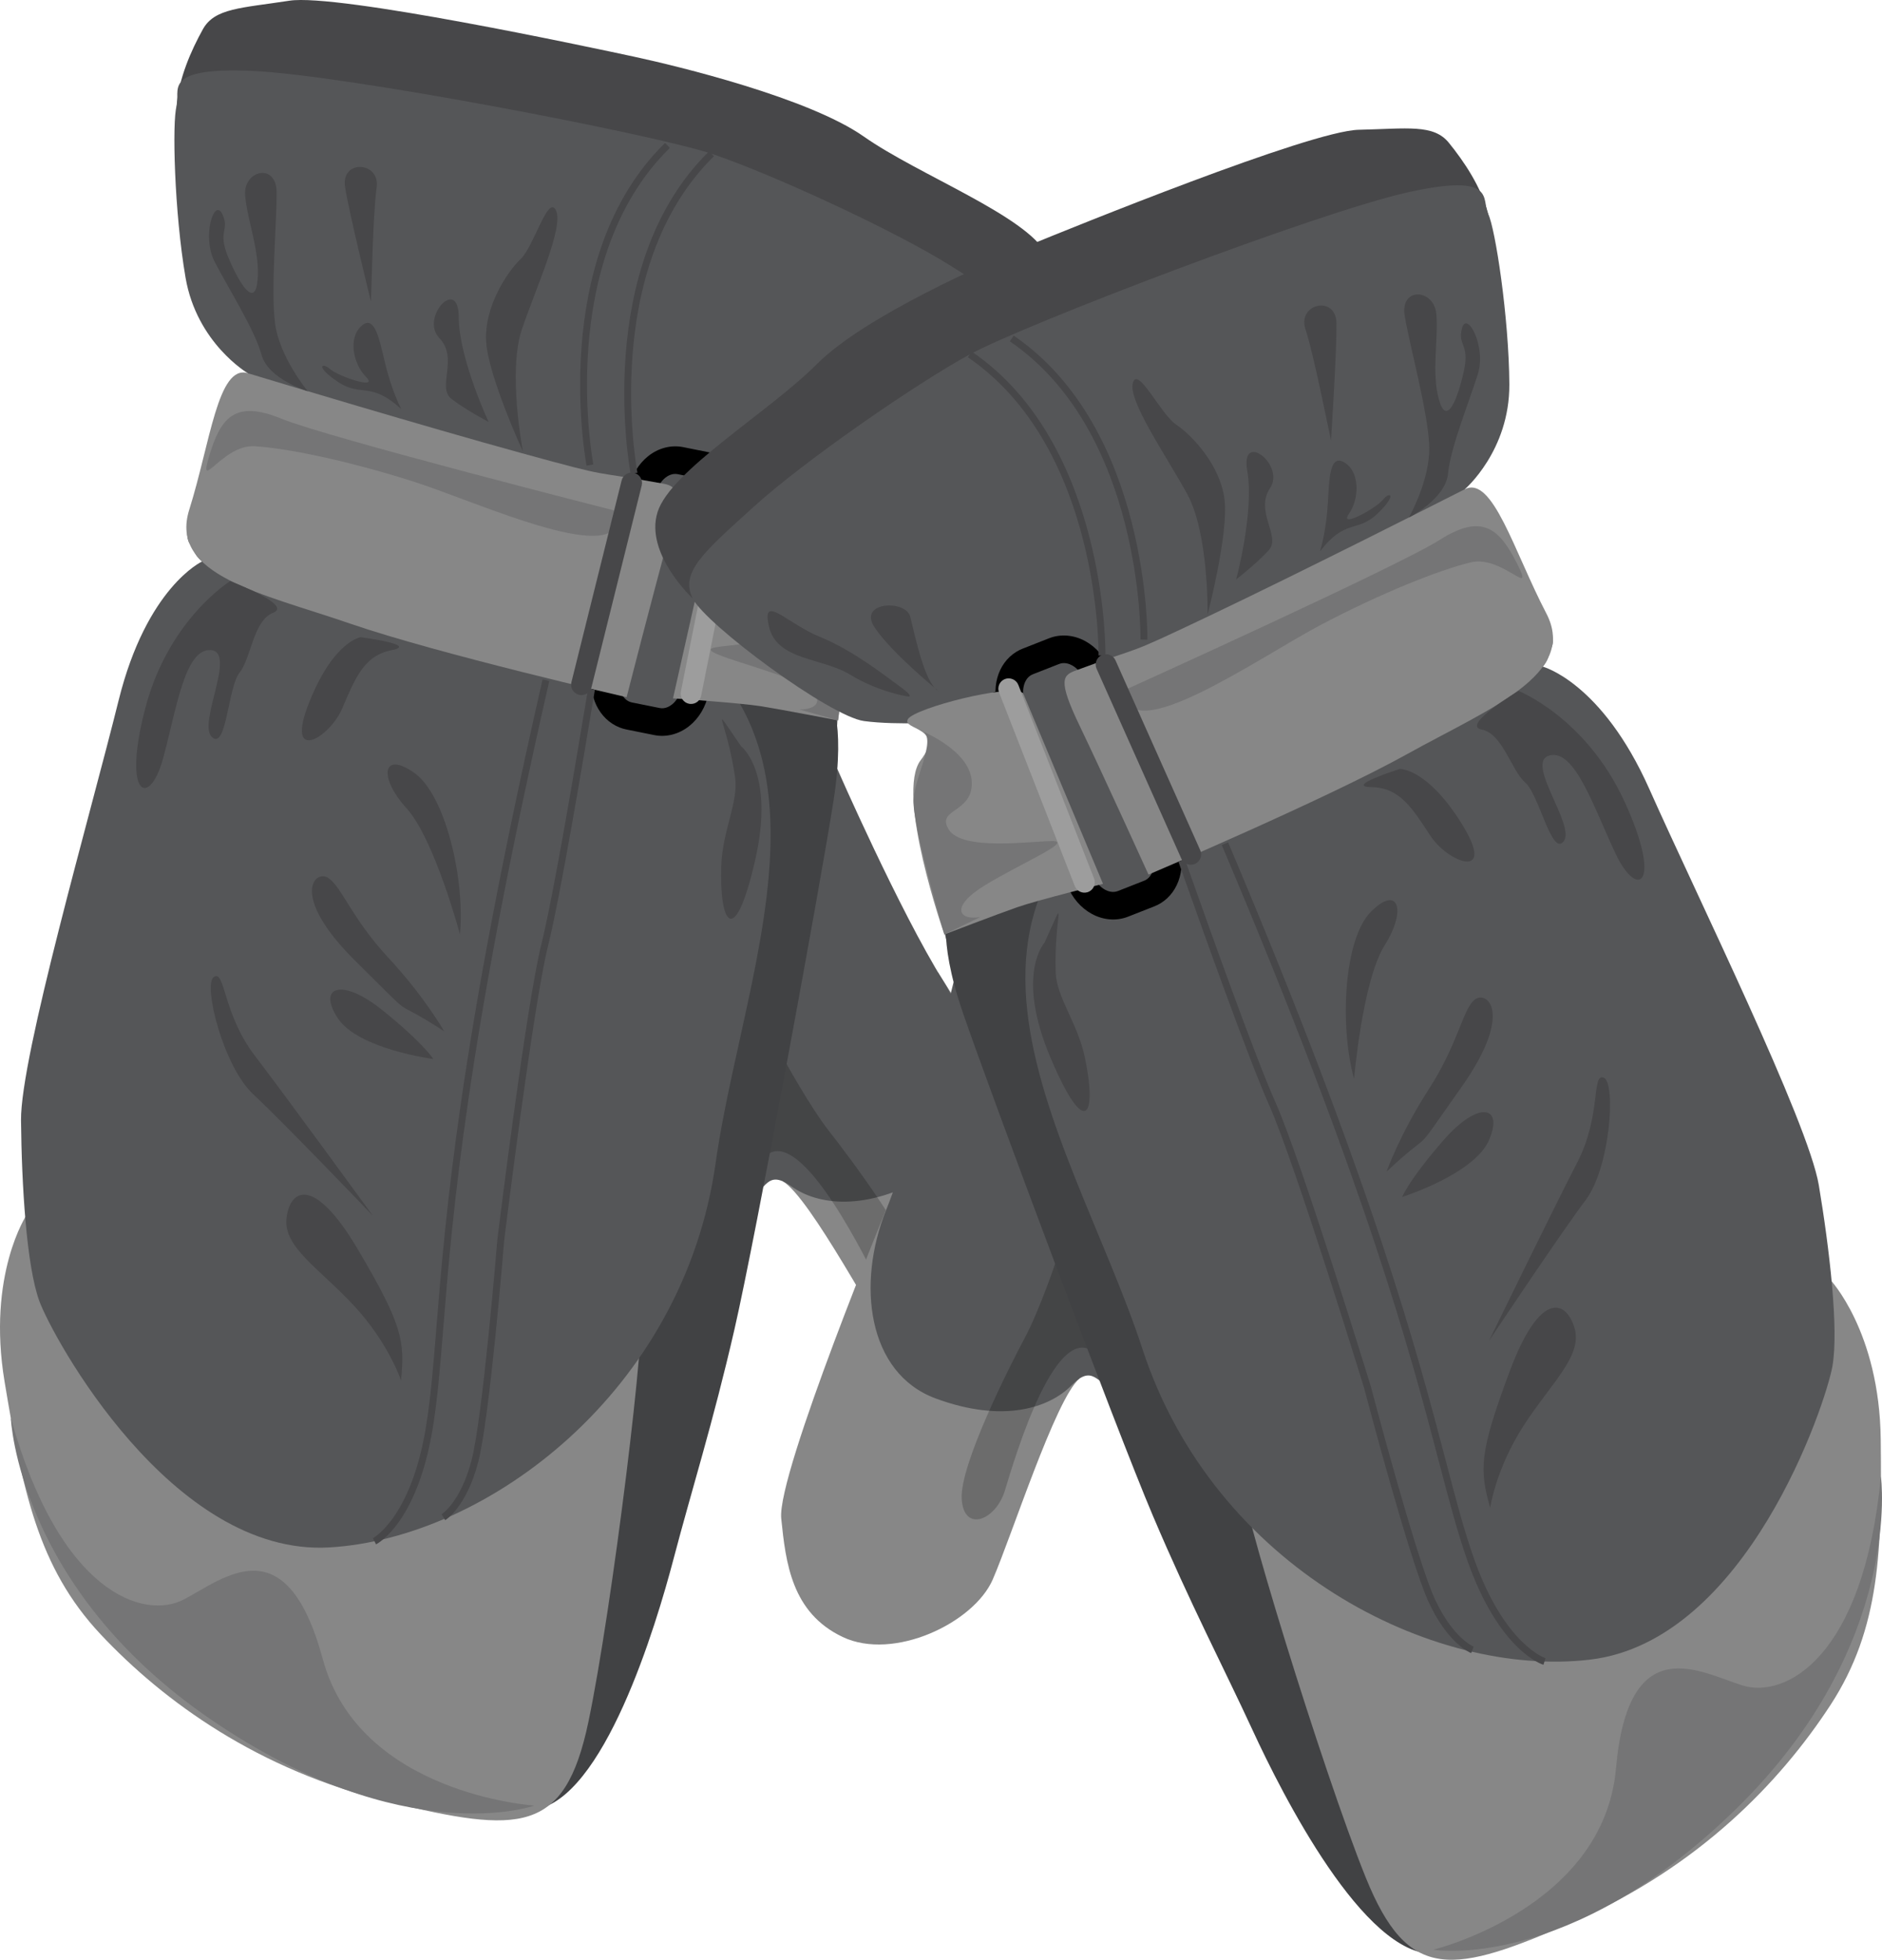 <?xml version="1.0" encoding="utf-8"?>
<!-- Generator: Adobe Illustrator 16.0.4, SVG Export Plug-In . SVG Version: 6.00 Build 0)  -->
<!DOCTYPE svg PUBLIC "-//W3C//DTD SVG 1.1//EN" "http://www.w3.org/Graphics/SVG/1.1/DTD/svg11.dtd">
<svg version="1.1" id="Layer_1" xmlns="http://www.w3.org/2000/svg" xmlns:xlink="http://www.w3.org/1999/xlink" x="0px" y="0px"
	 width="272.872px" height="284.082px" viewBox="0 0 272.872 284.082" enable-background="new 0 0 272.872 284.082"
	 xml:space="preserve">
<g>
	<g>
		<path fill="#878787" d="M113.51,171.247c3.916,2.288,13.667,20.764,17.473,26.478c3.805,5.713,16.211,9.133,22.875,4.378
			c6.665-4.754,6.244-12.014,5.755-18.48c-0.489-6.468-23.602-42.667-23.602-42.667"/>
	</g>
	<g>
		<path fill="#555658" d="M121.399,111.453c0,0,8.974,20.498,15.42,30.83c6.096,9.77,6.817,22.785-2.279,28.131
			c-9.095,5.347-16.104,4.186-19.729,1.6c-3.624-2.586-3.671,0.312-6.415,2.271c-2.745,1.959,5.839-33.26,5.675-34.146
			C113.909,139.253,114.66,114.274,121.399,111.453z"/>
	</g>
	<g opacity="0.2">
		<path d="M113.683,153.575c0,0,3.754,6.882,6.602,10.49c2.846,3.608,12.552,16.521,13.081,21.408
			c0.528,4.886-4.346,3.866-6.39-0.151c-2.044-4.018-12.169-24.521-16.782-16.697L113.683,153.575z"/>
	</g>
	<g>
		<path fill="#474749" d="M148.912,50.08c0,0,5.744-7.601,2.827-13.206c-2.916-5.604-18.526-11.487-26.506-17.088
			c-7.979-5.6-26.943-10.202-33.297-11.568C85.58,6.851,48.951-0.979,41.959,0.102c-6.993,1.08-10.836,1.062-12.543,4.139
			c-1.707,3.076-3.498,7.116-3.812,11.15c-0.313,4.035,25.079-0.12,42.014,4.155C84.555,23.821,148.912,50.08,148.912,50.08z"/>
	</g>
	<g>
		<path fill="#555658" d="M35.925,54.098c0,0-7.385-4.343-9.021-13.843c-1.635-9.5-1.958-22.697-1.3-24.863
			c0.658-2.166-2.459-5.68,10.901-5.116c13.359,0.564,58.096,9.152,66.662,12.012c8.566,2.86,26.517,11.107,34.655,16.232
			s12.306,7.458,11.089,11.561c-1.216,4.103-16.62,20.344-21.347,21.853c-4.729,1.508-12.026,2.275-12.026,2.275
			s6.945,16.521,5.837,30.979c-1.108,14.457-37.423,6.247-40.081,4.835c-2.658-1.413-51.684-27.217-53.866-31.348
			S35.925,54.098,35.925,54.098z"/>
	</g>
	<g>
		<path fill="#878787" d="M122.836,73.44"/>
	</g>
	<g>
		<path d="M102.857,97.164l-0.964-0.264c2.824-10.334,5.952-25.716,5.983-25.87l0.98,0.199
			C108.825,71.384,105.69,86.798,102.857,97.164z"/>
	</g>
	<g>
		<rect x="89.248" y="69.152" transform="matrix(0.973 0.231 -0.231 0.973 21.255 -18.491)" width="1" height="25.094"/>
	</g>
	<g>
		<path fill="#414244" d="M120.141,100.643c0,0,2.583,3.49,0.706,15.472c-1.877,11.979-11.224,62.922-14.349,76.543
			c-3.125,13.622-6.248,23.437-8.813,33.217c-2.566,9.781-10.161,35.086-20.271,36.461c-10.111,1.374-3.279-6.305,1.85-23.963
			s28.294-116.15,27.459-135.938C105.887,82.648,115.92,88.289,120.141,100.643z"/>
	</g>
	<g>
		<path fill="#878787" d="M3.871,176.088c0,0-5.792,8.675-3.206,24.202c2.586,15.528,4.78,26.896,13.934,36.629
			c9.153,9.733,22.836,19.686,41.807,24.29c18.971,4.604,25.47,4.674,28.892-11.542c3.422-16.214,8.696-58.932,7.547-60.692
			c0,0-1.188,12.276-21.609,21.196c-20.422,8.92-39.677,8.436-51.069-3.199C8.775,195.338,4.513,181.719,3.871,176.088z"/>
	</g>
	<g>
		<path fill="#555658" d="M29.293,81.397c0,0-8.023,3.683-12.102,20.159C13.113,118.034,2.953,153.12,3.047,162.41
			c0.094,9.291,0.777,21.01,2.646,26.163c1.869,5.155,19.184,37.071,42.064,35.735c22.88-1.335,51.317-22.595,55.995-55.682
			c4.677-33.087,26.428-74.896-30.453-86.248C16.418,71.027,29.293,81.397,29.293,81.397z"/>
	</g>
	<g>
		<g>
			<path d="M85.895,97.189l5.3-26.386c0.375-1.878,1.356-3.533,2.758-4.661c1.487-1.197,3.343-1.681,5.092-1.33l4.035,0.81
				c0.336,0.067,0.667,0.165,0.985,0.29c3.01,1.185,4.67,4.66,3.947,8.266l-5.299,26.386c-0.375,1.878-1.356,3.534-2.758,4.662
				c-1.487,1.196-3.343,1.681-5.092,1.33l-4.036-0.812c-0.336-0.066-0.667-0.163-0.985-0.29
				C86.831,104.271,85.171,100.796,85.895,97.189z M102.293,69.544l-4.035-0.81c-0.798-0.159-1.471,0.259-1.8,0.524
				c-0.664,0.534-1.154,1.384-1.343,2.331l-5.3,26.387c-0.358,1.788,0.43,3.572,1.796,3.847l4.037,0.81
				c0.798,0.161,1.469-0.26,1.8-0.524c0.664-0.534,1.153-1.383,1.342-2.33l5.3-26.387c0.331-1.647-0.324-3.299-1.489-3.757
				C102.502,69.597,102.401,69.566,102.293,69.544z"/>
		</g>
	</g>
	<g>
		<path fill="#878787" d="M90.852,101.065c0,0-27.242-6.25-40.042-10.654c-12.799-4.404-26.388-6.972-23.363-16.555
			c3.024-9.585,4.146-21.073,8.479-19.759c4.333,1.315,25.534,7.693,39.647,11.574c14.112,3.879,9.184,2.357,20.415,4.407
			c1.983,0.361,2.954,0.723,0.915,8.01C94.864,85.376,90.852,101.065,90.852,101.065z"/>
	</g>
	<g>
		<path fill="#878787" d="M104.16,71.953l-6.58,29.278c0,0,9.782,0.661,12.834,1.155c3.053,0.494,11.094,2.041,11.094,2.041
			s3.458-21.369-1.038-25.475c-4.495-4.104,2.07-4.823,0.758-6.204C119.917,71.37,105.966,70.281,104.16,71.953z"/>
	</g>
	<g>
		<path fill="#474749" d="M44.625,56.711c0,0-4.118-4.939-4.748-9.865c-0.63-4.924,0.261-14.608,0.23-18.974
			c-0.031-4.366-4.889-3.186-4.563,0.491c0.326,3.676,2.195,8.198,1.799,12.289c-0.396,4.093-2.647,0.463-4.259-3.386
			c-1.613-3.851,0.291-3.85-0.856-6.246c-1.148-2.396-3.022,3.239-1.087,6.97c1.935,3.731,5.804,9.85,6.775,13.426
			C38.887,54.993,44.625,56.711,44.625,56.711z"/>
	</g>
	<g>
		<path fill="#474749" d="M75.818,65.446c0,0-2.241-11.571-0.137-17.742s6.08-14.803,4.932-17.199
			c-1.148-2.397-3.167,5.17-5.13,7.048c-1.965,1.877-5.323,6.965-4.994,12.002C70.819,54.596,75.818,65.446,75.818,65.446z"/>
	</g>
	<g>
		<path fill="#474749" d="M70.844,61.164c0,0-4.317-9.227-4.334-15.22c-0.017-5.991-5.64,0.119-2.811,3.056
			c2.828,2.938-0.403,7.178,1.766,8.831C67.633,59.484,70.844,61.164,70.844,61.164z"/>
	</g>
	<g>
		<path fill="#474749" d="M53.782,43.715c0.066-0.788,0.269-12.67,0.829-16.511c0.56-3.84-5.243-4.154-4.575-0.059
			S53.782,43.715,53.782,43.715z"/>
	</g>
	<g>
		<path fill="#474749" d="M121.04,69.404c0,0,3.834-1.348,7.349-4.464c3.514-3.117,10.079-3.836,10.344-8.891
			c0.266-5.056-2.614-0.034-6.971,2.722c-4.357,2.754-8.035,6.889-10.252,9.202S121.04,69.404,121.04,69.404z"/>
	</g>
	<g>
		<path fill="#474749" d="M116.166,69.554c0,0,5.708-6.585,7.51-10.715c1.803-4.129-5.168-3.235-5.36-0.612
			C118.122,60.849,117.985,68.08,116.166,69.554z"/>
	</g>
	<g>
		<path fill="#474749" d="M58.178,59.295c0,0-1.094-2.042-2.039-5.47s-1.533-8.395-3.634-6.667
			c-2.102,1.728-1.316,5.602,0.587,7.507c1.903,1.903-4.037-0.102-5.218-1.152c-1.181-1.052-2.265-0.427,1.115,1.839
			C52.369,57.618,53.683,55.189,58.178,59.295z"/>
	</g>
	<g>
		<path fill="#474749" d="M33.375,84.242c0,0-8.937,5.498-12.318,18.448c-3.381,12.949,0.624,14.396,2.563,7.338
			c1.94-7.057,3.14-16.063,6.941-15.793c3.801,0.271-1.954,10.624,0.165,12.604s2.316-7.242,4.009-9.344
			c1.693-2.101,1.981-7.571,4.885-8.681C42.526,87.704,33.375,84.242,33.375,84.242z"/>
	</g>
	<g>
		<path fill="#757576" d="M89.569,74.126c0,0-42.024-10.672-48.788-13.44c-6.762-2.768-8.792-0.115-10.456,5.429
			c-1.664,5.542,1.928-1.712,6.6-1.431c4.673,0.282,13.534,2.092,23.052,5.134C69.496,72.857,91.158,82.969,89.569,74.126z"/>
	</g>
	<g>
		<path fill="#474749" d="M54.519,223.865l-0.447-0.894l0.224,0.447l-0.226-0.446c0.055-0.028,5.492-2.957,7.658-15.937
			c0.71-4.259,1.079-8.822,1.545-14.599c1.32-16.358,3.316-41.08,15.396-93.949l0.975,0.223
			C67.58,151.51,65.587,176.188,64.27,192.519c-0.468,5.8-0.838,10.382-1.556,14.683C60.452,220.751,54.76,223.745,54.519,223.865z"
			/>
	</g>
	<g>
		<path fill="#474749" d="M52.313,92.369c0,0-3.913,0.487-7.489,9.454c-3.577,8.969,2.925,5.229,4.798,0.863
			c1.874-4.364,3.139-7.656,7.157-8.438C60.799,93.468,52.313,92.369,52.313,92.369z"/>
	</g>
	<g>
		<path fill="#474749" d="M107.445,108.171c0,0,4.968,3.776,2.037,16.558c-2.93,12.782-5.196,9.398-4.906,0.78
			c0.172-5.095,2.517-9.275,2.009-12.8C105.381,104.328,102.583,101.118,107.445,108.171z"/>
	</g>
	<g>
		<path fill="#474749" d="M66.689,135.431c0,0-3.696-13.823-7.763-18.292c-4.067-4.467-3.486-8.356,1.113-5.13
			C64.64,115.235,67.439,127.591,66.689,135.431z"/>
	</g>
	<g>
		<path fill="#474749" d="M64.403,149.493c0,0-2.822-4.99-8.103-10.673c-5.282-5.681-6.733-10.213-8.681-11.542
			c-1.948-1.331-5.757,2.476,3.987,12.099C61.35,148.999,55.674,143.843,64.403,149.493z"/>
	</g>
	<g>
		<path fill="#474749" d="M62.824,153.512c0,0-10.921-1.421-13.874-5.953c-2.952-4.53,0.566-5.91,6.552-1.081
			C61.487,151.306,62.824,153.512,62.824,153.512z"/>
	</g>
	<g>
		<path fill="#474749" d="M58.145,200.101c0,0-1.78-5.389-6.8-10.807c-5.02-5.419-10.237-8.474-9.809-12.643
			c0.429-4.169,3.877-6.498,10.338,4.436C58.335,192.021,58.717,194.36,58.145,200.101z"/>
	</g>
	<g>
		<path fill="#474749" d="M54.073,176.244c0,0-12.976-13.558-17.345-17.61c-4.371-4.051-7.348-15.992-5.708-17.03
			c1.64-1.037,1.278,5.337,5.918,11.409C41.579,159.084,54.073,176.244,54.073,176.244z"/>
	</g>
	<g>
		<path fill="#474749" d="M64.544,220.36l-0.514-0.857c0.027-0.017,2.734-1.732,4.326-7.768c1.645-6.238,3.731-31.773,3.752-32.03
			c0.043-0.357,4.166-33.906,6.388-42.856c1.811-7.296,5.088-26.949,6.322-34.349c0.484-2.902,0.484-2.902,0.672-3.028l0.278,0.415
			l0.485,0.119c-0.027,0.123-0.188,1.095-0.449,2.659c-1.236,7.409-4.518,27.091-6.338,34.424
			c-2.208,8.893-6.322,42.381-6.364,42.718c-0.083,1.033-2.113,25.86-3.78,32.185C67.614,218.468,64.669,220.286,64.544,220.36z"/>
	</g>
	<g>
		<path fill="#757576" d="M119.944,74.577c0,0-6.775,4.072-6.223,8.698c0.552,4.625,5.89,2.927,4.489,6.316
			c-1.4,3.389-11.33,3.708-14.462,4.244c-3.133,0.536,4.957,2.355,10.675,4.581c5.719,2.226,4.626,4.472,1.491,4.425l5.596,1.586
			c0,0,1.816-16.414,0.99-19.978C121.673,80.885,117.052,75.714,119.944,74.577z"/>
	</g>
	<g>
		<path fill="#474749" d="M91.442,68.714c-0.059-0.3-5.676-30.076,11.375-46.784l0.7,0.714
			C86.855,38.971,92.366,68.227,92.424,68.521L91.442,68.714z"/>
	</g>
	<g>
		<path fill="#474749" d="M85.047,67.507c-0.059-0.299-5.676-30.076,11.375-46.783l0.7,0.714
			C80.459,37.764,85.97,67.021,86.028,67.313L85.047,67.507z"/>
	</g>
	<g>
		<path fill="#757576" d="M77.488,261.731c0,0-25.382-1.599-30.69-21.239c-5.309-19.643-14.407-11.624-20.135-8.642
			c-5.729,2.982-17.961-0.698-25.093-26.307c0,0,0.968,24.574,29.065,43.747C58.731,268.465,77.488,261.731,77.488,261.731z"/>
	</g>
	<g>
		<path fill="#474749" d="M84.229,100.758c-0.095-0.005-0.19-0.02-0.286-0.043c-0.804-0.2-1.293-1.014-1.094-1.817l7.281-29.255
			c0.2-0.804,1.012-1.292,1.818-1.093c0.804,0.2,1.293,1.014,1.094,1.817l-7.281,29.255
			C85.584,100.33,84.931,100.794,84.229,100.758z"/>
	</g>
	<g>
		<path fill="#9D9D9D" d="M100.117,102.042c-0.072-0.004-0.145-0.013-0.217-0.027c-0.812-0.162-1.34-0.952-1.178-1.765l5.902-29.562
			c0.163-0.812,0.96-1.336,1.765-1.177c0.812,0.162,1.339,0.952,1.177,1.765l-5.902,29.562
			C101.516,101.577,100.848,102.08,100.117,102.042z"/>
	</g>
</g>
<g>
	<g>
		<path fill="#878787" d="M156.498,199.845c-3.456,2.937-9.822,22.835-12.568,29.128c-2.747,6.291-14.364,11.83-21.757,8.316
			c-7.394-3.515-8.251-10.737-8.902-17.189c-0.65-6.453,15.771-46.14,15.771-46.14"/>
	</g>
	<g>
		<path fill="#555658" d="M138.264,142.354c0,0-5.248,21.754-9.788,33.056c-4.291,10.686-2.723,23.626,7.168,27.298
			c9.891,3.671,16.588,1.301,19.705-1.88c3.116-3.18,3.668-0.335,6.714,1.113s-11.572-31.724-11.566-32.626
			C150.504,168.414,145.392,143.952,138.264,142.354z"/>
	</g>
	<g opacity="0.2">
		<path d="M153.233,182.475c0,0-2.491,7.435-4.664,11.485c-2.17,4.051-9.467,18.464-9.131,23.368
			c0.334,4.901,4.955,3.045,6.264-1.269c1.31-4.312,7.69-26.273,13.601-19.378L153.233,182.475z"/>
	</g>
	<g>
		<path fill="#474749" d="M100.433,86.744c0,0-6.986-6.479-5.095-12.507c1.891-6.027,16.23-14.553,23.107-21.465
			c6.875-6.911,24.742-14.761,30.759-17.219c6.019-2.458,40.712-16.58,47.786-16.74c7.074-0.161,10.856-0.851,13.075,1.879
			s4.69,6.394,5.704,10.312c1.016,3.917-24.713,4.272-40.639,11.446C159.203,49.624,100.433,86.744,100.433,86.744z"/>
	</g>
	<g>
		<path fill="#555658" d="M212.381,70.921c0,0,6.512-5.571,6.46-15.21c-0.053-9.641-2.046-22.689-3.073-24.707
			c-1.027-2.019,1.427-6.023-11.628-3.129c-13.055,2.894-55.599,19.18-63.533,23.497c-7.933,4.315-24.165,15.579-31.28,22.049
			c-7.116,6.471-10.811,9.497-8.895,13.323c1.916,3.826,19.924,17.122,24.843,17.778c4.918,0.656,12.239,0.135,12.239,0.135
			s-3.947,17.482-0.325,31.523c3.621,14.04,37.94-0.401,40.31-2.257c2.37-1.856,46.124-35.844,47.55-40.293
			C226.475,89.181,212.381,70.921,212.381,70.921z"/>
	</g>
	<g>
		<path fill="#878787" d="M130.194,105.179"/>
	</g>
	<g>
		<path d="M154.019,125.04c-4.603-9.71-10.388-24.338-10.446-24.484l0.93-0.368c0.058,0.146,5.831,14.744,10.419,24.425
			L154.019,125.04z"/>
	</g>
	<g>
		
			<rect x="151.673" y="107.019" transform="matrix(0.398 0.917 -0.917 0.398 197.567 -85.915)" width="25.094" height="0.999"/>
	</g>
	<g>
		<path fill="#414244" d="M137.611,131.491c0,0-1.933,3.887,2.012,15.355c3.946,11.466,22.066,59.987,27.526,72.851
			c5.461,12.865,10.255,21.979,14.492,31.161c4.238,9.182,16.146,32.767,26.341,32.348c10.196-0.416,2.125-6.78-6.015-23.269
			c-8.142-16.487-48.189-109.404-50.83-129.032C148.495,111.278,139.603,118.588,137.611,131.491z"/>
	</g>
	<g>
		<path fill="#878787" d="M265.296,185.416c0,0,7.22,7.527,7.392,23.269c0.172,15.74,0,27.315-7.308,38.502
			c-7.308,11.186-19.039,23.38-36.911,31.233c-17.873,7.854-24.26,9.062-30.466-6.304c-6.208-15.366-18.877-56.5-18.055-58.436
			c0,0,3.318,11.879,24.987,17.086c21.669,5.207,40.542,1.357,49.722-12.091C263.835,205.229,265.647,191.073,265.296,185.416z"/>
	</g>
	<g>
		<path fill="#555658" d="M223.69,96.637c0,0,8.544,2.223,15.444,17.73s23.044,48.275,24.578,57.438
			c1.533,9.162,2.912,20.82,1.975,26.224c-0.939,5.402-12.401,39.856-35.162,42.547c-22.762,2.69-54.482-13.261-64.878-45.019
			c-10.396-31.757-39.13-69.115,14.887-90.25C234.551,84.173,223.69,96.637,223.69,96.637z"/>
	</g>
	<g>
		<g>
			<path d="M168.286,130.925c-0.291,0.177-0.6,0.332-0.919,0.457l-3.833,1.505c-1.66,0.651-3.572,0.5-5.246-0.419
				c-1.578-0.864-2.834-2.322-3.532-4.105l-9.835-25.051c-1.344-3.424-0.317-7.138,2.439-8.829c0.291-0.18,0.6-0.334,0.918-0.457
				l3.832-1.507c1.662-0.65,3.574-0.499,5.247,0.419c1.579,0.865,2.833,2.324,3.532,4.106l9.836,25.051
				C172.068,125.518,171.042,129.231,168.286,130.925z M149.451,97.891c-1.065,0.655-1.422,2.395-0.807,3.958l9.836,25.052
				c0.352,0.9,0.982,1.651,1.73,2.062c0.371,0.202,1.105,0.498,1.864,0.202l3.832-1.506c1.298-0.511,1.761-2.404,1.095-4.103
				l-9.837-25.052c-0.351-0.899-0.982-1.649-1.729-2.06c-0.371-0.203-1.106-0.497-1.863-0.2l-3.831,1.502
				C149.638,97.787,149.543,97.835,149.451,97.891z"/>
		</g>
	</g>
	<g>
		<path fill="#878787" d="M166.523,126.778c0,0,25.729-10.923,37.559-17.501c11.832-6.576,24.762-11.482,20.107-20.389
			c-4.656-8.906-7.771-20.021-11.808-17.968c-4.034,2.052-23.794,12.044-37.01,18.336c-13.215,6.291-8.629,3.929-19.329,7.913
			c-1.889,0.703-2.781,1.229,0.5,8.046C159.825,112.034,166.523,126.778,166.523,126.778z"/>
	</g>
	<g>
		<path fill="#878787" d="M148.323,100.447l11.603,27.675c0,0-9.515,2.362-12.434,3.383c-2.919,1.02-10.567,3.951-10.567,3.951
			s-7.143-20.433-3.436-25.263c3.707-4.828-2.883-4.387-1.833-5.976C132.708,102.631,146.253,99.116,148.323,100.447z"/>
	</g>
	<g>
		<path fill="#474749" d="M204.274,75.015c0,0,3.189-5.583,2.948-10.543c-0.242-4.959-2.813-14.338-3.547-18.642
			c-0.734-4.304,4.256-3.993,4.578-0.315c0.322,3.677-0.727,8.456,0.38,12.414c1.105,3.96,2.687-0.009,3.601-4.08
			c0.914-4.07-0.96-3.737-0.25-6.298c0.71-2.562,3.543,2.659,2.29,6.672c-1.251,4.013-3.99,10.714-4.32,14.405
			C209.623,72.319,204.274,75.015,204.274,75.015z"/>
	</g>
	<g>
		<path fill="#474749" d="M175.09,89.077c0,0,0.181-11.786-2.97-17.492c-3.151-5.707-8.577-13.509-7.867-16.07
			c0.71-2.562,4.022,4.536,6.285,6.041s6.46,5.925,7.017,10.944C178.112,77.518,175.09,89.077,175.09,89.077z"/>
	</g>
	<g>
		<path fill="#474749" d="M179.237,83.991c0,0,2.635-9.842,1.604-15.743c-1.032-5.903,5.574-0.872,3.303,2.516
			c-2.271,3.386,1.652,6.995-0.193,9.003C182.105,81.774,179.237,83.991,179.237,83.991z"/>
	</g>
	<g>
		<path fill="#474749" d="M192.983,63.822c-0.203-0.763-2.483-12.427-3.706-16.11c-1.224-3.683,4.435-5.008,4.495-0.86
			C193.831,51,192.983,63.822,192.983,63.822z"/>
	</g>
	<g>
		<path fill="#474749" d="M131.258,100.892c0,0-4.012-0.655-8.017-3.109c-4.006-2.454-10.596-2.012-11.742-6.942
			c-1.146-4.931,2.569-0.491,7.341,1.459c4.771,1.949,9.117,5.376,11.705,7.266C133.131,101.455,131.258,100.892,131.258,100.892z"
			/>
	</g>
	<g>
		<path fill="#474749" d="M136.082,100.185c0,0-6.772-5.484-9.27-9.234c-2.497-3.75,4.522-4.091,5.171-1.541
			C132.633,91.958,134.033,99.053,136.082,100.185z"/>
	</g>
	<g>
		<path fill="#474749" d="M191.381,79.933c0,0,0.72-2.201,1.05-5.742c0.33-3.54,0.041-8.533,2.412-7.2
			c2.371,1.333,2.276,5.285,0.735,7.493c-1.54,2.209,3.958-0.807,4.936-2.047c0.98-1.242,2.156-0.818-0.776,2.005
			C196.808,77.266,195.089,75.104,191.381,79.933z"/>
	</g>
	<g>
		<path fill="#474749" d="M220.169,100.154c0,0,9.761,3.847,15.356,16.005c5.596,12.158,1.907,14.283-1.239,7.674
			c-3.146-6.608-5.903-15.266-9.598-14.333c-3.695,0.932,3.782,10.117,2.043,12.437c-1.74,2.32-3.548-6.726-5.583-8.496
			c-2.036-1.773-3.274-7.109-6.329-7.692C211.765,105.164,220.169,100.154,220.169,100.154z"/>
	</g>
	<g>
		<path fill="#757576" d="M163.07,100.03c0,0,39.51-17.863,45.683-21.774c6.174-3.909,8.638-1.652,11.246,3.514
			c2.607,5.167-2.198-1.347-6.75-0.252c-4.552,1.096-12.96,4.43-21.799,9.089C182.612,95.268,163.055,109.016,163.07,100.03z"/>
	</g>
	<g>
		<path fill="#474749" d="M223.791,241.322c-0.259-0.076-6.389-2.027-10.986-14.971c-1.459-4.11-2.625-8.556-4.102-14.187
			c-4.157-15.847-10.438-39.798-31.558-89.667l0.922-0.388c21.147,49.935,27.438,73.927,31.602,89.802
			c1.471,5.607,2.632,10.035,4.078,14.104c4.403,12.398,10.271,14.33,10.329,14.349L223.791,241.322z"/>
	</g>
	<g>
		<path fill="#474749" d="M202.946,111.471c0,0,3.937-0.206,9.028,7.997c5.091,8.203-1.964,5.659-4.573,1.69
			c-2.608-3.972-4.43-6.99-8.525-7.056C194.782,114.037,202.946,111.471,202.946,111.471z"/>
	</g>
	<g>
		<path fill="#474749" d="M151.428,136.68c0,0-4.23,4.588,0.893,16.66c5.123,12.07,6.762,8.343,4.967-0.092
			c-1.061-4.987-4.102-8.691-4.219-12.251C152.788,132.535,154.981,128.884,151.428,136.68z"/>
	</g>
	<g>
		<path fill="#474749" d="M196.328,156.384c0,0,1.219-14.258,4.441-19.368c3.222-5.112,1.97-8.838-1.995-4.856
			C194.811,136.142,194.217,148.798,196.328,156.384z"/>
	</g>
	<g>
		<path fill="#474749" d="M201.041,169.828c0,0,1.904-5.405,6.111-11.925c4.206-6.52,4.841-11.234,6.527-12.885
			c1.684-1.65,6.102,1.429-1.809,12.608C203.96,168.807,208.646,162.738,201.041,169.828z"/>
	</g>
	<g>
		<path fill="#474749" d="M203.299,173.51c0,0,10.504-3.312,12.617-8.291c2.114-4.978-1.592-5.72-6.64,0.082
			C204.228,171.104,203.299,173.51,203.299,173.51z"/>
	</g>
	<g>
		<path fill="#474749" d="M216.06,218.561c0,0,0.81-5.617,4.804-11.831c3.994-6.215,8.597-10.137,7.444-14.165
			c-1.152-4.03-4.955-5.719-9.402,6.179C214.458,210.639,214.492,213.01,216.06,218.561z"/>
	</g>
	<g>
		<path fill="#474749" d="M215.892,194.359c0,0,10.403-15.621,13.998-20.377c3.594-4.753,4.434-17.03,2.639-17.766
			c-1.796-0.734-0.325,5.478-3.832,12.269C225.192,175.276,215.892,194.359,215.892,194.359z"/>
	</g>
	<g>
		<path fill="#474749" d="M213.304,239.627c-0.135-0.051-3.353-1.325-6.168-7.403c-2.749-5.936-9.092-30.022-9.36-31.045
			c-0.093-0.306-10.008-32.558-13.737-40.925c-3.079-6.908-9.757-25.718-12.271-32.798c-0.528-1.486-0.854-2.409-0.902-2.525
			l0.457-0.202l0.193-0.461c0.213,0.09,0.213,0.09,1.195,2.854c2.511,7.071,9.18,25.854,12.243,32.725
			c3.752,8.424,13.685,40.734,13.784,41.059c0.071,0.27,6.594,25.045,9.308,30.899c2.622,5.661,5.586,6.878,5.616,6.889
			L213.304,239.627z"/>
	</g>
	<g>
		<path fill="#757576" d="M133.242,105.793c0,0,7.384,2.823,7.65,7.475c0.266,4.651-5.286,3.911-3.315,7.004
			c1.972,3.092,11.804,1.667,14.983,1.647c3.178-0.021-4.468,3.186-9.709,6.379c-5.241,3.193-3.772,5.212-0.694,4.618l-5.232,2.54
			c0,0-4.661-15.842-4.472-19.496C132.644,112.305,136.289,106.406,133.242,105.793z"/>
	</g>
	<g>
		<path fill="#474749" d="M160.279,95.028l-1-0.017c0.005-0.3,0.311-30.069-18.953-43.227l0.564-0.825
			C160.603,64.424,160.284,94.725,160.279,95.028z"/>
	</g>
	<g>
		<path fill="#474749" d="M166.364,92.722l-1-0.018c0.005-0.3,0.311-30.068-18.951-43.227l0.564-0.826
			C166.688,62.118,166.37,92.418,166.364,92.722z"/>
	</g>
	<g>
		<path fill="#757576" d="M207.802,282.626c0,0,24.711-6.018,26.5-26.285c1.791-20.268,12.15-13.967,18.313-12.032
			c6.163,1.934,17.561-3.832,20.1-30.295c0,0,3.35,24.364-20.958,48.161C227.448,285.972,207.802,282.626,207.802,282.626z"/>
	</g>
	<g>
		<path fill="#474749" d="M173.077,125.293c-0.71,0.21-1.484-0.132-1.794-0.828l-12.289-27.527c-0.338-0.755,0.002-1.642,0.759-1.98
			c0.757-0.335,1.644,0.002,1.981,0.759l12.289,27.527c0.338,0.757-0.003,1.644-0.759,1.981
			C173.203,125.251,173.14,125.274,173.077,125.293z"/>
	</g>
	<g>
		<path fill="#9D9D9D" d="M157.659,129.338c-0.739,0.22-1.536-0.16-1.822-0.891l-10.985-28.073
			c-0.301-0.771,0.079-1.641,0.851-1.943c0.76-0.292,1.642,0.078,1.944,0.851l10.985,28.071c0.301,0.771-0.08,1.643-0.85,1.944
			C157.74,129.312,157.699,129.325,157.659,129.338z"/>
	</g>
</g>
</svg>
